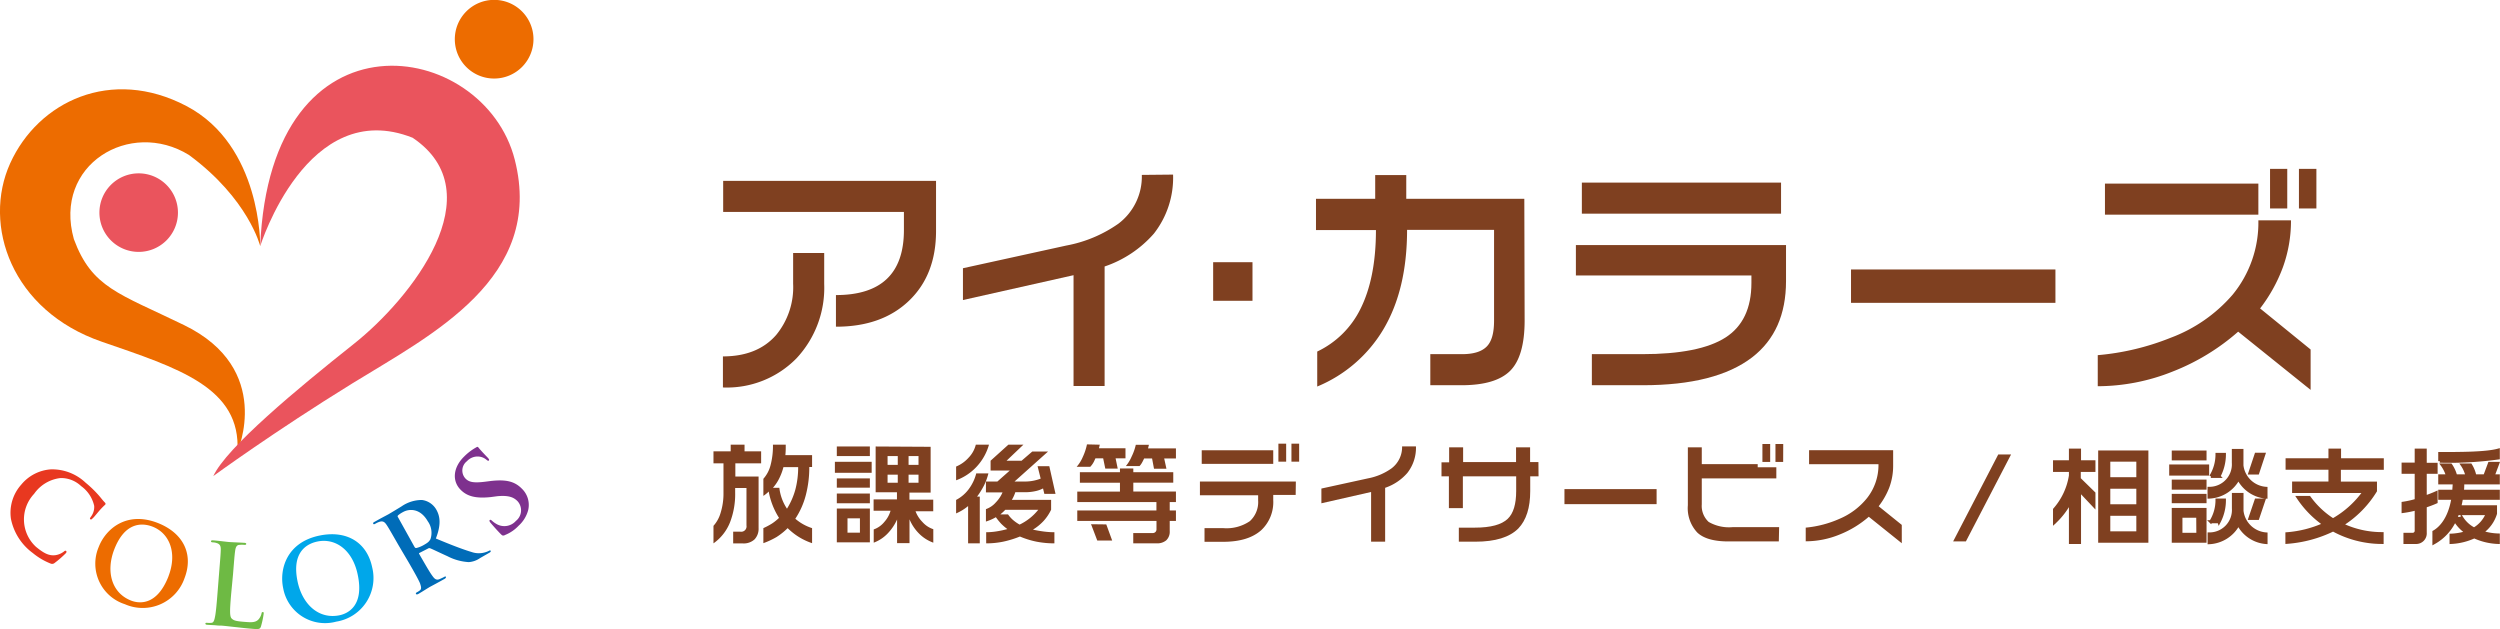 <svg xmlns="http://www.w3.org/2000/svg" viewBox="0 0 402.36 101.24"><defs><style>.cls-1{fill:#7f4020;}.cls-2{fill:#ed6c00;}.cls-3{fill:#e83820;}.cls-4{fill:#6eba44;}.cls-5{fill:#00a7ea;}.cls-6{fill:#006cb8;}.cls-7{fill:#7e318e;}.cls-8{fill:#ea545d;}.cls-9{fill:none;stroke:#7f4020;stroke-miterlimit:10;stroke-width:0.5px;}</style></defs><g id="レイヤー_2" data-name="レイヤー 2"><g id="レイヤー_1-2" data-name="レイヤー 1"><path class="cls-1" d="M150.65,37.19q0,7.06-4.37,11.23t-11.74,4.16V47.49q10.94,0,10.94-10.46V34.11H116.39v-5h34.26Zm-18,8.5a16.6,16.6,0,0,1-4.48,12,15.68,15.68,0,0,1-11.82,4.67v-5q5.56,0,8.57-3.45a12.08,12.08,0,0,0,2.73-8.25V40.72h5Z"/><path class="cls-1" d="M188.8,28.1a14.6,14.6,0,0,1-3.09,9.5,18.29,18.29,0,0,1-7.93,5.29V62.12h-5V44.29l-17.8,4V43.17l16.63-3.65A21.3,21.3,0,0,0,180,36a9.49,9.49,0,0,0,3.77-7.85Z"/><rect class="cls-1" x="195.25" y="42.2" width="6.33" height="6.21"/><path class="cls-1" d="M245.38,51.58c0,3.87-.79,6.58-2.35,8.12S238.86,62,235.2,62h-5V57h5.09c1.87,0,3.19-.41,4-1.24s1.17-2.22,1.17-4.17V37h-14q0,9.59-3.81,16a22.31,22.31,0,0,1-10.65,9.21V56.58a14.86,14.86,0,0,0,6.93-6.81q2.52-5,2.52-12.74H211.8V32h9.53V28.18h5V32h19Z"/><path class="cls-1" d="M287.45,45.25q0,8.05-5.45,12.26Q276.15,62,264.41,62H256.2v-5h8.09q9.25,0,13.42-2.68t4.17-8.78V44.33H253.63V39.44h33.82Zm-.8-10.86H254.59v-5h32.06Z"/><rect class="cls-1" x="297.91" y="43.37" width="32.9" height="5.37"/><path class="cls-1" d="M371.88,62.75l-11.66-9.37a35.5,35.5,0,0,1-10.5,6.4,32.55,32.55,0,0,1-12.1,2.38v-5a40.79,40.79,0,0,0,11.74-2.8,24.45,24.45,0,0,0,9.94-6.9,18.26,18.26,0,0,0,4.17-12h5.25a21.9,21.9,0,0,1-1.3,7.55,25.09,25.09,0,0,1-3.67,6.63l8.13,6.61Zm-8.41-28.2H338.78v-5h24.69Zm4.65-1h-2.77V27.18h2.77Zm4.69,0H370V27.18h2.81Z"/><path class="cls-1" d="M119.83,71.57v1.07h2.67v1.93h-4.15V76.7h3.74V85a2.48,2.48,0,0,1-.65,1.81,2.57,2.57,0,0,1-1.88.65H118V85.57h1.14a.86.86,0,0,0,1-1V78.54h-1.82v.74a12.64,12.64,0,0,1-.81,4.74,7.55,7.55,0,0,1-2.68,3.43V84.63a5.31,5.31,0,0,0,1.12-2,10.49,10.49,0,0,0,.49-3.37V74.57h-1.61V72.64h2.77V71.57Zm6.63,0V72a12.47,12.47,0,0,1-.06,1.25h4.3v1.91h-.45a17.65,17.65,0,0,1-.55,4.49A12.56,12.56,0,0,1,128,83.49,7.7,7.7,0,0,0,130.7,85v2.42A10.14,10.14,0,0,1,126.77,85,10.8,10.8,0,0,1,125,86.42a12.86,12.86,0,0,1-2.14,1V85a11.8,11.8,0,0,0,1.39-.74,7.91,7.91,0,0,0,1.13-.91,11.84,11.84,0,0,1-1.66-4.24,5.46,5.46,0,0,1-.86.7V77.06A5.2,5.2,0,0,0,124,74.93a12.06,12.06,0,0,0,.4-3.36Zm-2.11,6.94h1.08a7.61,7.61,0,0,0,1.23,3.36A11.66,11.66,0,0,0,128,78.82a14.06,14.06,0,0,0,.46-3.64h-2.37a9.26,9.26,0,0,1-.69,1.84,6.9,6.9,0,0,1-1,1.49"/><path class="cls-1" d="M140.29,76.09h-5.92V74.32h5.92ZM140,73.4h-5.32V71.86H140Zm0,5.09h-5.32V77H140ZM140,81h-5.32V79.43H140Zm0,6.28h-5.32V81.85H140Zm-3.6-1.55h2V83.42h-2Zm13.38-13.82v7.37h-3.41v1.14h3.83v1.86h-2.85A4.85,4.85,0,0,0,148.45,84a4,4,0,0,0,1.76,1.17v2.17a6.22,6.22,0,0,1-2.33-1.5,7.2,7.2,0,0,1-1.5-2.26v3.83h-2v-3.8a7.85,7.85,0,0,1-1.48,2.21,6,6,0,0,1-2.28,1.52V85.21A3.82,3.82,0,0,0,142.33,84a4.58,4.58,0,0,0,1-1.8H140.6V80.37h3.76V79.23h-3.43V71.86Zm-6.93,2.91h1.64V73.4h-1.64Zm0,2.87h1.64v-1.3h-1.64Zm3.38-2.87h1.6V73.4h-1.6Zm0,2.87h1.6v-1.3h-1.6Z"/><path class="cls-1" d="M159.17,71.57a8.63,8.63,0,0,1-2.11,3.67,8.47,8.47,0,0,1-3.18,2.06V75.09a5.53,5.53,0,0,0,2-1.42,4.58,4.58,0,0,0,1.17-2.1Zm-.09,4.62a10,10,0,0,1-.71,1.94,12.41,12.41,0,0,1-1.12,1.8h.44v7.52h-1.88v-6a7.9,7.9,0,0,1-1.93,1.18V80.46a6,6,0,0,0,2-1.69,7.19,7.19,0,0,0,1.24-2.58Zm5.63-4.62L162,74.15h2.42l1.72-1.48h2.54l-5.4,4.83H165a7,7,0,0,0,2.49-.47l-.5-2h1.89l1,4.46h-1.8l-.21-.88a4.81,4.81,0,0,1-1.3.45,7.5,7.5,0,0,1-1.58.16h-1.58a5.8,5.8,0,0,1-.56,1.23h6.32v1.59A7.44,7.44,0,0,1,168,83.8a8.11,8.11,0,0,1-1.75,1.44c.53.12,1.1.22,1.7.3a13.43,13.43,0,0,0,1.75.12v1.79a15,15,0,0,1-2.92-.28,13.85,13.85,0,0,1-2.63-.82,16.08,16.08,0,0,1-2.61.81,13.34,13.34,0,0,1-2.82.29V85.66a10.7,10.7,0,0,0,1.69-.14,15.57,15.57,0,0,0,1.72-.37,8.67,8.67,0,0,1-1-.86,10,10,0,0,1-.85-1.05,7.68,7.68,0,0,1-1.6.7v-2a3.72,3.72,0,0,0,1.59-1.08,5.29,5.29,0,0,0,1.08-1.61h-2.67V77.5h1.84l2-1.77h-3.09V74.15l2.86-2.58ZM161,82.79h1.24a4.63,4.63,0,0,0,.79.89,6.39,6.39,0,0,0,1.07.75,8.58,8.58,0,0,0,3-2.38h-5.31c-.07.08-.2.21-.38.38l-.41.36"/><path class="cls-1" d="M177,71.57l-.13.58h4.27v1.62h-1.59l.34,1.65h-2l-.34-1.65h-1.25c-.17.38-.26.57-.27.58a3.48,3.48,0,0,1-.56.78h-2.19a5.88,5.88,0,0,0,1-1.61,9,9,0,0,0,.66-2Zm5.4,3.83V76h6.43v1.68h-6.43v1.43h6.86V80.8h-1v1.36h1v1.68h-1v1.62a1.9,1.9,0,0,1-.56,1.5,2.26,2.26,0,0,1-1.5.49h-3.81V85.79h3.19a.58.58,0,0,0,.55-.55v-1.4H173.38V82.16h12.74V80.8H173.38V79.12h6.87V77.69H173.8V76h6.45V75.4Zm-4.35,9L179,87H176.6l-1-2.63Zm6.86-12.81-.14.58h4.49v1.62h-1.89l.36,1.65h-2l-.31-1.65h-1.28c-.11.23-.22.46-.34.67a2.69,2.69,0,0,1-.4.55h-2.2a6.15,6.15,0,0,0,.93-1.53,8.51,8.51,0,0,0,.67-1.89Z"/><path class="cls-1" d="M208.53,79.66h-3.61v.82A6.19,6.19,0,0,1,203,85.32q-2.1,1.88-6.14,1.88h-3V85h3a6.66,6.66,0,0,0,4.29-1.12,4.15,4.15,0,0,0,1.34-3.35v-.82h-9.37V77.5h15.44Zm-3.61-5H193.41V72.47h11.51ZM207,74.3h-1.25V71.41H207Zm2.09,0h-1.24V71.41h1.24Z"/><path class="cls-1" d="M227.89,71.84a6.55,6.55,0,0,1-1.39,4.28,8.23,8.23,0,0,1-3.57,2.39v8.67h-2.26v-8l-8,1.82V78.63l7.5-1.64a9.55,9.55,0,0,0,3.79-1.61,4.29,4.29,0,0,0,1.7-3.54Z"/><path class="cls-1" d="M247.62,76.66h-1.34v2.39q0,4-1.91,6-2.12,2.13-6.9,2.13h-2.68V84.92h2.59q3.81,0,5.29-1.43c.9-.87,1.35-2.35,1.35-4.46V76.66h-8.58v5.12h-2.25V76.66H232V74.41h1.23V72h2.25v2.37H244V72h2.26v2.37h1.34Z"/><rect class="cls-1" x="251.79" y="78.72" width="14.83" height="2.42"/><path class="cls-1" d="M286.29,87.14h-8.11q-3.49,0-5-1.42a5.73,5.73,0,0,1-1.53-4.41V72h2.24V74.7h9v.5h3V77h-12v4.18A3.5,3.5,0,0,0,275,84a6.53,6.53,0,0,0,3.86.84h7.48ZM284.9,74.35h-1.25V71.46h1.25Zm2.09,0h-1.24V71.46H287Z"/><path class="cls-1" d="M306.08,87.43l-5.31-4.26A16.37,16.37,0,0,1,296.15,86a14.46,14.46,0,0,1-5.53,1.12V84.92a17.32,17.32,0,0,0,5.46-1.43,11.33,11.33,0,0,0,4.42-3.34,8.59,8.59,0,0,0,1.83-5.44H291.16V72.46h13.53v2.45a10,10,0,0,1-.6,3.5,12,12,0,0,1-1.73,3.07l3.72,3Z"/><path class="cls-2" d="M38.21,72.67s5.93-13.29-8.59-20.35c-10.5-5.11-14.83-6-17.73-13.83-3.38-12,9.05-19.39,18.52-13.55C40,32,41.88,39.61,41.88,39.61S42.11,23.41,30,17.06,6.15,16.34,1.64,26.28,1.85,50,16.39,55c12.27,4.24,22.46,7.36,21.82,17.71"/><path class="cls-3" d="M1.76,83.5A6.78,6.78,0,0,1,3.42,78a6.77,6.77,0,0,1,4.76-2.46,7.84,7.84,0,0,1,5.6,2.15,17.91,17.91,0,0,1,1.9,1.8c.47.5.81,1,1.19,1.38.14.14.14.26.07.34s-.27.24-.7.7-1,1.21-1.28,1.47-.3.28-.43.18,0-.23.12-.42a2.57,2.57,0,0,0,.51-1.72,5.35,5.35,0,0,0-2.11-3.19,4.67,4.67,0,0,0-3.32-1.29,6,6,0,0,0-4.24,2.54A6,6,0,0,0,5.78,88C7,89,7.88,89.52,9,89.34a3,3,0,0,0,1.23-.53c.23-.19.3-.22.41-.13s.05.2,0,.31a16.12,16.12,0,0,1-1.83,1.6.62.62,0,0,1-.69.1A10.59,10.59,0,0,1,5.27,89,9,9,0,0,1,1.76,83.5"/><path class="cls-2" d="M15.88,88.05c1.1-2.87,4.43-5.84,9.47-3.9,4.17,1.62,5.83,5.06,4.35,8.9a7.12,7.12,0,0,1-9.61,4.19,6.85,6.85,0,0,1-4.21-9.19m11.23,4.71c1.45-3.76.19-6.93-2.56-8-1.93-.74-4.54-.52-6.16,3.66-1.35,3.49-.49,7,2.73,8.25,1.18.45,4.11.93,6-3.92"/><path class="cls-4" d="M37.2,95.64c-.19,2.3-.28,3.53.07,3.89s.74.45,2.13.56c1,.08,1.65.12,2.14-.33a2.18,2.18,0,0,0,.55-1c0-.16.08-.26.22-.25s.14.1.12.31a13.69,13.69,0,0,1-.43,2c-.14.39-.24.47-1.17.4-1.29-.1-2.22-.22-3-.3s-1.44-.17-2.18-.23c-.2,0-.59,0-1-.06l-1.24-.07c-.24,0-.36-.08-.35-.2s.09-.14.3-.12a3.21,3.21,0,0,0,.65,0c.37,0,.49-.43.6-1,.15-.74.27-2.16.4-3.81l.25-3.16c.22-2.72.26-3.22.27-3.8s-.11-.91-.69-1.08a2.11,2.11,0,0,0-.59-.1c-.19,0-.3-.07-.29-.19s.14-.15.41-.13c.84.07,2,.22,2.45.26s1.74.08,2.44.13c.26,0,.38.07.37.19s-.12.16-.34.14a4.09,4.09,0,0,0-.7,0c-.49,0-.66.34-.75,1s-.12,1.07-.34,3.79Z"/><path class="cls-5" d="M45.57,94.63c-.63-3,.55-7.33,5.84-8.43,4.38-.91,7.65,1.08,8.49,5.11a7.11,7.11,0,0,1-5.79,8.74,6.85,6.85,0,0,1-8.54-5.42m12-2.15c-.83-4-3.61-5.93-6.5-5.32-2,.42-4.1,2-3.18,6.41.76,3.67,3.39,6.15,6.77,5.45,1.24-.26,4-1.45,2.91-6.54"/><path class="cls-6" d="M64.16,87.78c-1.36-2.37-1.61-2.81-1.93-3.29s-.6-.69-1.18-.5a3.46,3.46,0,0,0-.64.3c-.17.1-.28.12-.34,0s0-.2.26-.33c.83-.48,1.84-1,2.17-1.18.53-.31,1.68-1,2.17-1.31a5.72,5.72,0,0,1,3.25-1A3.12,3.12,0,0,1,70.21,82c.66,1.15.78,2.49-.06,4.67,2.39,1,4.27,1.73,5.74,2.17a3.54,3.54,0,0,0,2.35,0,2.65,2.65,0,0,0,.47-.2c.12-.07.21-.06.26,0s0,.22-.21.32l-1.48.85a3.62,3.62,0,0,1-1.84.66A8.54,8.54,0,0,1,72,89.51c-1.12-.5-2.44-1.15-2.78-1.27a.37.37,0,0,0-.34.05L67.49,89a.11.11,0,0,0,0,.19l.12.22c.84,1.45,1.54,2.69,2,3.3.3.42.59.71,1.1.51.25-.11.61-.27.8-.38s.21-.06.25,0,0,.22-.22.33c-.9.52-2.08,1.14-2.32,1.27s-1.25.78-1.87,1.14c-.21.11-.34.13-.4,0s0-.16.17-.27A2.61,2.61,0,0,0,67.6,95c.28-.24.16-.63,0-1.12-.3-.7-1-1.93-1.83-3.37ZM66.7,88c.1.17.17.21.31.2a4.58,4.58,0,0,0,1.27-.53c.63-.36.79-.53,1-.9a3.17,3.17,0,0,0-.43-2.87c-1.27-2.21-3.1-2-4-1.48a4.13,4.13,0,0,0-.79.53.21.21,0,0,0,0,.3Z"/><path class="cls-7" d="M81.25,86.13c-.3.12-.4.09-.67-.19-.7-.71-1.4-1.53-1.59-1.75s-.27-.39-.17-.49.24,0,.34.09a4,4,0,0,0,.76.55,2.49,2.49,0,0,0,3.11-.5,2.18,2.18,0,0,0,.29-3.15c-.61-.63-1.38-1-3.27-.83L79,80c-2.5.27-3.87-.15-4.89-1.2-1.38-1.41-1.19-3.59.6-5.33A8.49,8.49,0,0,1,76.65,72c.14-.09.24-.12.33,0s.48.59,1.46,1.6c.27.28.34.42.23.52s-.2,0-.35-.1a2.18,2.18,0,0,0-1.17-.53,2.32,2.32,0,0,0-2,.74A1.89,1.89,0,0,0,74.9,77c.57.6,1.31.76,3.17.53l.62-.08c2.71-.35,4.13,0,5.32,1.22a3.63,3.63,0,0,1,1,3.42,5.17,5.17,0,0,1-1.54,2.52,6.09,6.09,0,0,1-2.2,1.5"/><path class="cls-8" d="M41.88,39.61s7.55-24.17,24.53-17.44c13.2,8.89-.27,25.88-9.44,33.16S36.49,72,34.33,76.62c0,0,9.7-7.09,22.37-14.91s31-16.9,26.15-36C77.93,6.28,43.5.44,41.88,39.61"/><path class="cls-8" d="M16,34.22a6.32,6.32,0,1,1,6.32,6.32A6.32,6.32,0,0,1,16,34.22"/><path class="cls-2" d="M73.2,6.32a6.33,6.33,0,1,1,6.32,6.32A6.32,6.32,0,0,1,73.2,6.32"/><polygon class="cls-1" points="316.25 86.88 314.76 86.88 321.76 73.39 323.26 73.39 316.25 86.88"/><polygon class="cls-9" points="316.25 86.88 314.76 86.88 321.76 73.39 323.26 73.39 316.25 86.88"/><path class="cls-1" d="M334.68,78.92V87.3h-1.45V80.67a12.4,12.4,0,0,1-2.56,3.38V82a10.76,10.76,0,0,0,2.56-5.46V75.7h-2.56V74.33h2.56V72.45h1.45v1.88H337V75.7h-2.36v1.37L337,79.38v2Zm3.26-6.17h7.58V87.1h-7.58Zm6.14,1.3h-4.69v3h4.69Zm0,4.36h-4.69v3h4.69Zm0,4.35h-4.69v3h4.69Z"/><path class="cls-9" d="M334.68,78.92V87.3h-1.45V80.67a12.4,12.4,0,0,1-2.56,3.38V82a10.76,10.76,0,0,0,2.56-5.46V75.7h-2.56V74.33h2.56V72.45h1.45v1.88H337V75.7h-2.36v1.37L337,79.38v2Zm3.26-6.17h7.58V87.1h-7.58Zm6.14,1.3h-4.69v3h4.69Zm0,4.36h-4.69v3h4.69Zm0,4.35h-4.69v3h4.69Z"/><path class="cls-1" d="M349.37,75h5.93v1.29h-5.93Zm.41-2.24h5.1v1.09h-5.1Zm0,4.68h5.1v1.12h-5.1Zm0,2.3h5.1v1h-5.1Zm0,2.26h5.1V87.1h-5.1Zm3.94,1.08H351V86h2.74ZM360.26,77a5.57,5.57,0,0,1-4.72,3V78.6a3.86,3.86,0,0,0,3.91-4.1v-2h1.37v2c0,.13,0,.26,0,.41a4.19,4.19,0,0,0,3.87,3.69V80a5.52,5.52,0,0,1-4.42-3m0,7.34a5.6,5.6,0,0,1-4.71,3V85.94a3.87,3.87,0,0,0,3.91-4.12V79.59h1.37v2.23c0,.15,0,.26,0,.4a4.21,4.21,0,0,0,3.87,3.72v1.37a5.47,5.47,0,0,1-4.43-3m-3.13-7.67h-1.31a6.73,6.73,0,0,0,1-3.53H358a7.56,7.56,0,0,1-.87,3.53m0,7.3h-1.31a6.49,6.49,0,0,0,1-3.48H358a7.49,7.49,0,0,1-.85,3.48m6.23-7.85h-1.25l1-3h1.24Zm0,7.31h-1.25l1-2.94h1.24Z"/><path class="cls-9" d="M349.37,75h5.93v1.29h-5.93Zm.41-2.24h5.1v1.09h-5.1Zm0,4.68h5.1v1.12h-5.1Zm0,2.3h5.1v1h-5.1Zm0,2.26h5.1V87.1h-5.1Zm3.94,1.08H351V86h2.74ZM360.26,77a5.57,5.57,0,0,1-4.72,3V78.6a3.86,3.86,0,0,0,3.91-4.1v-2h1.37v2c0,.13,0,.26,0,.41a4.19,4.19,0,0,0,3.87,3.69V80A5.52,5.52,0,0,1,360.26,77Zm0,7.34a5.6,5.6,0,0,1-4.71,3V85.94a3.87,3.87,0,0,0,3.91-4.12V79.59h1.37v2.23c0,.15,0,.26,0,.4a4.21,4.21,0,0,0,3.87,3.72v1.37A5.47,5.47,0,0,1,360.25,84.33Zm-3.13-7.67h-1.31a6.73,6.73,0,0,0,1-3.53H358A7.56,7.56,0,0,1,357.12,76.66Zm0,7.3h-1.31a6.49,6.49,0,0,0,1-3.48H358A7.49,7.49,0,0,1,357.14,84Zm6.23-7.85h-1.25l1-3h1.24Zm0,7.31h-1.25l1-2.94h1.24Z"/><path class="cls-1" d="M375.5,85.28a20.32,20.32,0,0,1-7.43,2V85.91a18,18,0,0,0,6-1.53,16.11,16.11,0,0,1-4.2-4.31h1.79a14,14,0,0,0,3.82,3.61,15.64,15.64,0,0,0,5.07-4.59H369.15V77.75H375v-2.4h-6.9V74H375V72.45h1.53V74h6.88v1.36H376.5v2.4h5.81V79a16.67,16.67,0,0,1-5.39,5.44,14.94,14.94,0,0,0,6.46,1.45V87.3a16.43,16.43,0,0,1-7.88-2"/><path class="cls-9" d="M375.5,85.28a20.32,20.32,0,0,1-7.43,2V85.91a18,18,0,0,0,6-1.53,16.11,16.11,0,0,1-4.2-4.31h1.79a14,14,0,0,0,3.82,3.61,15.64,15.64,0,0,0,5.07-4.59H369.15V77.75H375v-2.4h-6.9V74H375V72.45h1.53V74h6.88v1.36H376.5v2.4h5.81V79a16.67,16.67,0,0,1-5.39,5.44,14.94,14.94,0,0,0,6.46,1.45V87.3A16.43,16.43,0,0,1,375.5,85.28Z"/><path class="cls-1" d="M390.32,81.46v4.27a1.46,1.46,0,0,1-1.55,1.57h-1.7V86h1.18a.58.58,0,0,0,.63-.65V81.89a16.41,16.41,0,0,1-2.11.42V81a14.81,14.81,0,0,0,2.11-.47V76h-2.11v-1.3h2.11V72.45h1.44v2.28h1.75V76h-1.75v4c.65-.22,1.24-.45,1.75-.68V80.8a18.4,18.4,0,0,1-1.75.66m7.9,4.93a10.07,10.07,0,0,1-3.73.91V86.14A9.63,9.63,0,0,0,397,85.7a6.26,6.26,0,0,1-1.9-2,8,8,0,0,1-3.37,3.65V85.61c.83-.46,2.48-1.84,3.06-5.42h-2.12V79.07h2.26c0-.42.07-.88.07-1.36h-2.33V76.59h1.25a5.71,5.71,0,0,0-.85-1.75h1.35a5.5,5.5,0,0,1,.8,1.75h1.83a5.05,5.05,0,0,0-.76-1.75h1.32a5.31,5.31,0,0,1,.7,1.75h1.61l.75-2H402l-.75,2h.83v1.12h-5.72c0,.48,0,.93-.07,1.36h5.79v1.12h-5.93a12.87,12.87,0,0,1-.29,1.38h5.77v1.09a5.67,5.67,0,0,1-2.18,3,9.41,9.41,0,0,0,2.63.45V87.3a10.09,10.09,0,0,1-3.86-.91m-5.55-12.17V73c3.21,0,7.46,0,9.41-.55V73.7a57.49,57.49,0,0,1-9.41.52m2.85,8.44c-.1.28-.22.55-.32.78h1.07a5,5,0,0,0,1.92,1.71,5,5,0,0,0,2.14-2.49Z"/><path class="cls-9" d="M390.32,81.46v4.27a1.46,1.46,0,0,1-1.55,1.57h-1.7V86h1.18a.58.58,0,0,0,.63-.65V81.89a16.41,16.41,0,0,1-2.11.42V81a14.81,14.81,0,0,0,2.11-.47V76h-2.11v-1.3h2.11V72.45h1.44v2.28h1.75V76h-1.75v4c.65-.22,1.24-.45,1.75-.68V80.8A18.4,18.4,0,0,1,390.32,81.46Zm7.9,4.93a10.07,10.07,0,0,1-3.73.91V86.14A9.63,9.63,0,0,0,397,85.7a6.26,6.26,0,0,1-1.9-2,8,8,0,0,1-3.37,3.65V85.61c.83-.46,2.48-1.84,3.06-5.42h-2.12V79.07h2.26c0-.42.07-.88.07-1.36h-2.33V76.59h1.25a5.71,5.71,0,0,0-.85-1.75h1.35a5.5,5.5,0,0,1,.8,1.75h1.83a5.05,5.05,0,0,0-.76-1.75h1.32a5.31,5.31,0,0,1,.7,1.75h1.61l.75-2H402l-.75,2h.83v1.12h-5.72c0,.48,0,.93-.07,1.36h5.79v1.12h-5.93a12.87,12.87,0,0,1-.29,1.38h5.77v1.09a5.67,5.67,0,0,1-2.18,3,9.41,9.41,0,0,0,2.63.45V87.3A10.09,10.09,0,0,1,398.22,86.39Zm-5.55-12.17V73c3.21,0,7.46,0,9.41-.55V73.7A57.49,57.49,0,0,1,392.67,74.22Zm2.85,8.44c-.1.28-.22.55-.32.78h1.07a5,5,0,0,0,1.92,1.71,5,5,0,0,0,2.14-2.49Z"/></g></g></svg>
